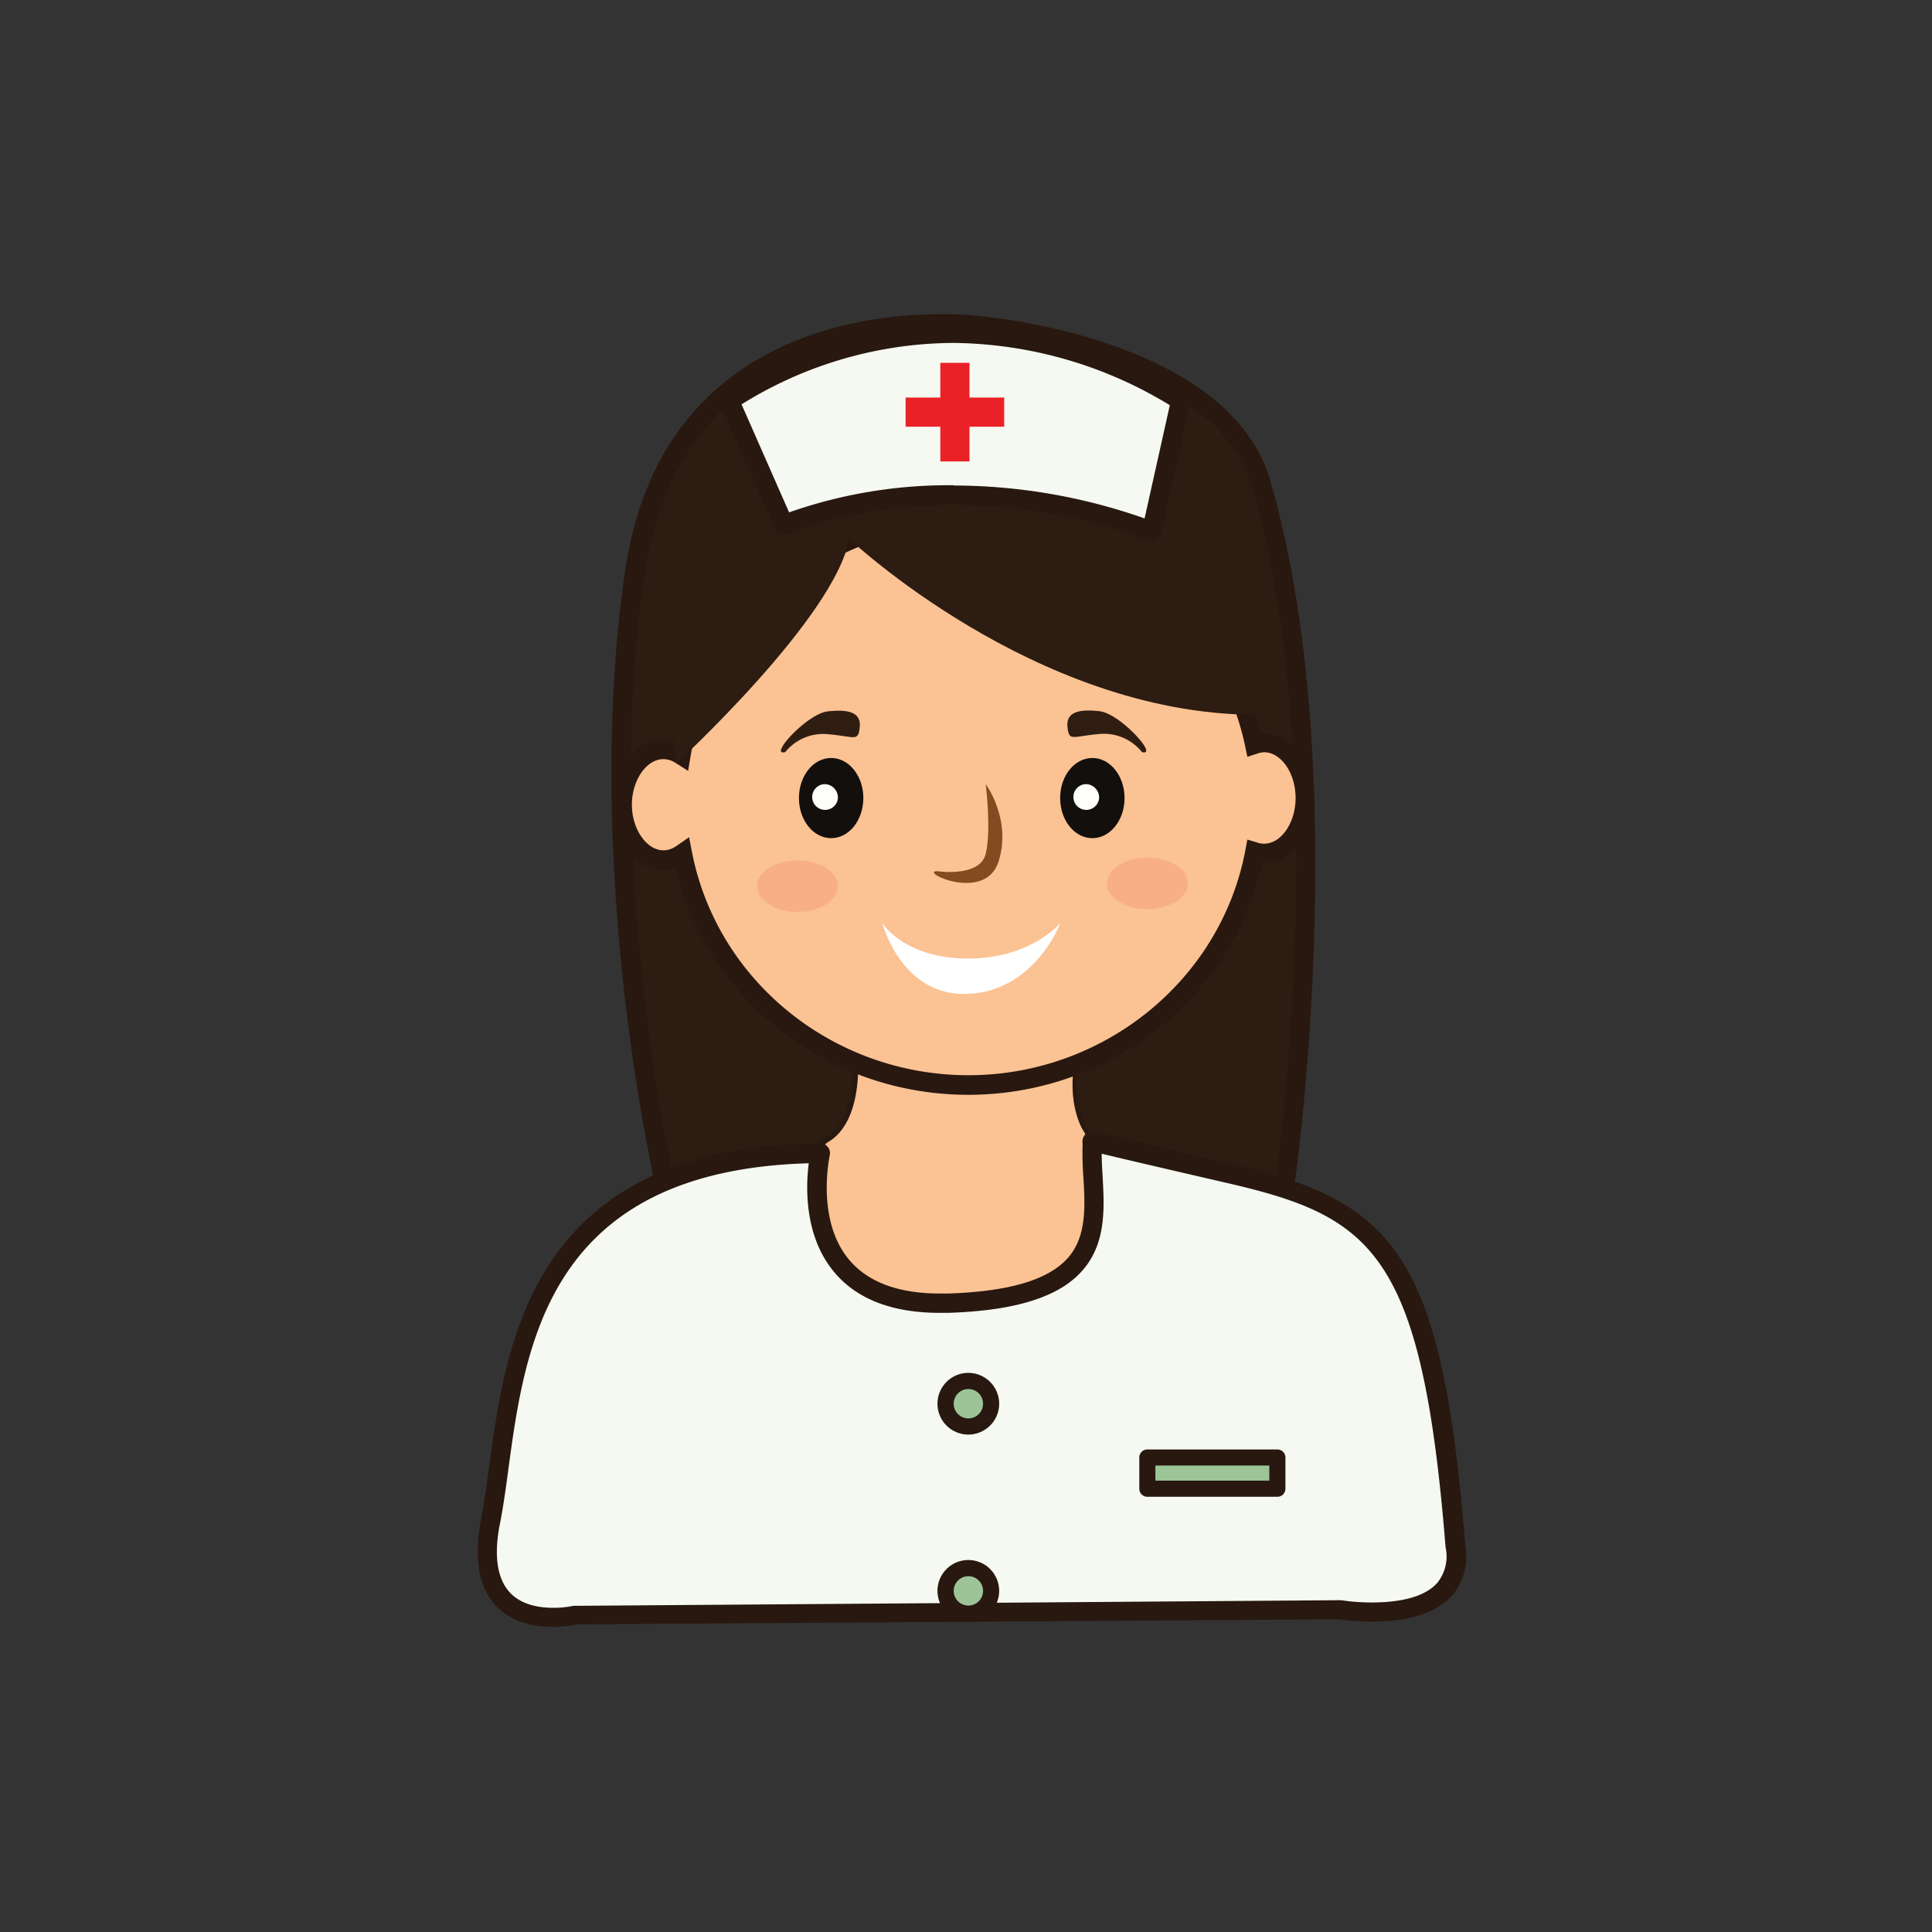 <svg id="nurse" xmlns="http://www.w3.org/2000/svg" viewBox="0 0 300 300"><rect x="0" y="0" width="300" height="300" fill="#333333" stroke="none"/><defs><style>.cls-1{fill:#2c1c11;}.cls-2{fill:#281810;}.cls-3{fill:#fbc293;}.cls-4{fill:#130f0d;}.cls-5{fill:#fffff9;}.cls-6{fill:#834b1f;}.cls-7{opacity:0.7;}.cls-8{fill:#f8a780;}.cls-9{fill:#fff;}.cls-10{fill:#301d11;}.cls-11,.cls-12{fill:#f5f9f1;}.cls-12{fill-rule:evenodd;}.cls-13{fill:#ea2227;}.cls-14{fill:#9cc496;}</style></defs><title>nurse</title><path class="cls-1" d="M153,50.7S105.12,43.62,98.53,89s4.39,93.28,4.39,93.28-2.44,4.63,16.36,1.95,80.08.84,80.08.84,9.77-64.81-3.66-110.47C189.36,54.12,153,50.7,153,50.7Z"/><path class="cls-2" d="M200.65,186.68l-1.37-.08c-.32,0-32.37-1.85-56.9-1.85-10.57,0-18.27.34-22.89,1a73.77,73.77,0,0,1-9.93.85c-4.37,0-6.86-.76-7.84-2.38a2.69,2.69,0,0,1-.35-2c-1-4.72-10.57-50.44-4.33-93.43,5.24-36.12,36-40,49-40a52.55,52.55,0,0,1,7.14.42c1.44.13,37.37,3.74,43.94,25,13.37,45.47,3.81,110.48,3.71,111.13Zm-96.26-3.93c.31.23,1.49.84,5.17.84a69.29,69.29,0,0,0,9.51-.82c4.76-.68,12.6-1,23.31-1,21.71,0,49.25,1.42,55.69,1.77,1.28-9.54,8.31-67.27-3.81-108.46-6-19.29-41.07-22.83-41.43-22.86a52.79,52.79,0,0,0-6.77-.39c-35.33,0-44,23.46-46,37.44-6.47,44.62,4.27,92.25,4.38,92.72l.12.55Z"/><path class="cls-3" d="M132.85,164.33s.76,9.62-4.44,12.67-8.27,40.39-8.27,40.39l62.63,11.35-6.83-41-7.51-12.57s-2.48-4-1.08-10.87S132.8,158.84,132.85,164.33Z"/><path class="cls-2" d="M183.23,229.21,119.74,217.7l0-.34c.12-1.53,3.14-37.57,8.45-40.68,4.94-2.9,4.26-12.22,4.26-12.32a2,2,0,0,1,.64-1.43c2.35-2.37,11.29-3.61,18.91-3.61,2.95,0,12.77.23,15.19,3.2a2.16,2.16,0,0,1,.49,1.89c-1.34,6.61,1,10.56,1,10.6l7.56,12.7Zm-62.68-12.13,61.76,11.2-6.73-40.37-7.47-12.51c-.1-.17-2.54-4.25-1.13-11.14a1.45,1.45,0,0,0-.34-1.26c-1.47-1.81-7.07-2.93-14.61-2.93-8.56,0-16.46,1.46-18.37,3.39a1.26,1.26,0,0,0-.43.87c0,.38.72,9.86-4.63,13C124.52,179.72,121.43,206.5,120.55,217.08Z"/><path class="cls-3" d="M196.2,115.32a4.85,4.85,0,0,0-1.51.27c-4.14-20.24-22.41-35.49-44.35-35.49-22.51,0-41.12,16.07-44.6,37.11a5,5,0,0,0-2.73-.85c-3.53,0-6.39,3.85-6.39,8.6s2.86,8.61,6.39,8.61a5.11,5.11,0,0,0,2.92-1c4,20.44,22.33,35.91,44.41,35.91s40.59-15.61,44.46-36.18a4.72,4.72,0,0,0,1.4.23c3.53,0,6.39-3.86,6.39-8.61S199.73,115.32,196.2,115.32Z"/><path class="cls-2" d="M150.34,170c-21.73,0-40.55-14.69-45.47-35.21a6.23,6.23,0,0,1-1.86.29c-4.35,0-7.89-4.53-7.89-10.11s3.54-10.11,7.89-10.11a6.16,6.16,0,0,1,1.6.21c4.44-21.24,23.36-36.47,45.73-36.47,21.69,0,40.59,14.73,45.5,35.24h.36c4.36,0,7.9,4.53,7.9,10.11S200.41,134.21,196,134C191.34,155,172.38,170,150.34,170ZM107,130l.44,2.27c3.91,20.1,22,34.69,42.94,34.69s39.17-14.7,43-34.94l.31-1.65,1.6.48a3.27,3.27,0,0,0,1,.16c2.65,0,4.89-3.25,4.89-7.1s-2.24-7.1-4.89-7.1a3.34,3.34,0,0,0-1,.19l-1.6.52-.34-1.65C189.15,96,171.12,81.6,150.34,81.6c-21.55,0-39.68,15.08-43.11,35.85l-.38,2.25-1.92-1.22c-3.3-2.12-6.81,1.71-6.81,6.48s3.61,8.72,6.94,6.39Z"/><path class="cls-4" d="M134.06,123.92c0,3.45-2.23,6.23-5,6.23s-5-2.78-5-6.23,2.23-6.22,5-6.22S134.06,120.49,134.06,123.92Z"/><path class="cls-5" d="M130.11,123.93a2,2,0,1,1-2-2.17A2.09,2.09,0,0,1,130.11,123.93Z"/><path class="cls-4" d="M174.62,123.92c0,3.45-2.23,6.23-5,6.23s-5-2.78-5-6.23,2.23-6.22,5-6.22S174.62,120.49,174.62,123.92Z"/><path class="cls-5" d="M170.67,123.93a2,2,0,1,1-2-2.17A2.09,2.09,0,0,1,170.67,123.93Z"/><path class="cls-6" d="M145.59,135.28s6.56,1,7.47-2.69,0-10.83,0-10.83,4.07,5.46,2,12S142.46,135.22,145.59,135.28Z"/><g class="cls-7"><path class="cls-8" d="M130.11,137.6c0,2.22-2.81,4-6.28,4s-6.28-1.81-6.28-4,2.81-4,6.28-4S130.11,135.37,130.11,137.6Z"/></g><g class="cls-7"><path class="cls-8" d="M184.45,137.16c0,2.23-2.82,4-6.29,4s-6.28-1.8-6.28-4,2.81-4,6.28-4S184.45,134.94,184.45,137.16Z"/></g><path class="cls-9" d="M137,143.33s2.94,11.48,13.34,11,14.32-11,14.32-11-4.59,5.51-14.32,5.51C140.35,148.84,137,143.33,137,143.33Z"/><path class="cls-10" d="M121.94,116.78A7.58,7.58,0,0,1,128.5,114c4.3.37,4.75,1.23,5-1.09s-1.81-2.81-5-2.44S119.23,117.52,121.94,116.78Z"/><path class="cls-10" d="M177.32,116.78a7.58,7.58,0,0,0-6.56-2.81c-4.3.37-4.75,1.23-5-1.09s1.81-2.81,5-2.44S180,117.52,177.32,116.78Z"/><path class="cls-11" d="M127.38,179.05s-5.58,24.13,19.81,23.32c28.62-.91,21.72-15.25,22.45-25.14,0,0-2.62-.5,21.19,5S222.32,194.32,226,240.1c1.83,13.18-18,9.88-18,9.88l-118.66.79s-16.85,4-13.19-14.7S77.56,179.51,127.38,179.05Z"/><path class="cls-2" d="M85.87,252.63c-4,0-7.25-1.29-9.26-3.74-2.39-2.9-3-7.32-1.89-13.11.47-2.39.84-5.15,1.24-8.07,2.7-19.81,6.78-49.75,51.41-50.16a1.41,1.41,0,0,1,1.18.56,1.48,1.48,0,0,1,.29,1.28c0,.09-2.16,9.77,2.83,16,2.9,3.63,7.7,5.47,14.28,5.47l1.19,0c9.44-.3,15.51-2.07,18.57-5.41s2.78-8.06,2.52-12.64a48.29,48.29,0,0,1-.12-5.23,1.46,1.46,0,0,1,0-.59,1.51,1.51,0,0,1,1.49-1.29,2.2,2.2,0,0,1,.36,0,1.42,1.42,0,0,1,.35.11c.92.25,4.85,1.2,20.9,4.9,25.32,5.85,32.69,13.88,36.31,59.22a9.38,9.38,0,0,1-2,7.77c-3,3.39-8.38,4.11-12.41,4.11a36.35,36.35,0,0,1-5.17-.37l-118.39.79A19.08,19.08,0,0,1,85.87,252.63Zm39.72-72c-40.33,1.14-44,27.91-46.65,47.52-.4,3-.79,5.77-1.27,8.25-1,4.87-.53,8.44,1.27,10.62s4.76,2.64,6.93,2.64a15.42,15.42,0,0,0,3.17-.31,1.75,1.75,0,0,1,.33,0L208,248.48l.26,0a31.58,31.58,0,0,0,4.81.35c3.41,0,7.93-.53,10.14-3.08a6.54,6.54,0,0,0,1.26-5.47c-3.67-45.83-11.32-51.37-34-56.6-9.75-2.25-16.33-3.79-19.4-4.53,0,1.1.07,2.27.14,3.48.28,5,.6,10.58-3.3,14.84-3.64,4-10.4,6.06-20.69,6.39l-1.29,0c-7.55,0-13.15-2.23-16.64-6.63C124.82,191.63,125.14,184.06,125.59,180.59Z"/><path class="cls-1" d="M105,118.58s24.69-22.71,26.86-34.92c0,0,28.65,27.07,62.77,27.33,0,0-3.61-42.22-42.14-38.56S101.72,91,105,118.58Z"/><path class="cls-12" d="M121.71,81.5s24.55-11.07,57.12,1l4.51-20.26s-32.83-23.52-70.13,0Z"/><path class="cls-2" d="M178.83,84a1.58,1.58,0,0,1-.52-.09,86.86,86.86,0,0,0-30.17-5.52c-15.57,0-25.71,4.47-25.81,4.52a1.46,1.46,0,0,1-1.16,0,1.5,1.5,0,0,1-.84-.8l-8.49-19.3a1.5,1.5,0,0,1,.57-1.88A66,66,0,0,1,148,50.24,66.85,66.85,0,0,1,184.21,61a1.49,1.49,0,0,1,.6,1.55L180.3,82.78a1.53,1.53,0,0,1-.75,1A1.51,1.51,0,0,1,178.83,84Zm-30.69-8.61a89.69,89.69,0,0,1,29.59,5.11l3.92-17.58A65.62,65.62,0,0,0,148,53.25a62.65,62.65,0,0,0-32.85,9.54l7.38,16.77A74.78,74.78,0,0,1,148.14,75.35Z"/><polygon class="cls-13" points="155.93 61.73 150.54 61.73 150.54 56.34 146.01 56.34 146.01 61.73 140.62 61.73 140.62 66.26 146.01 66.26 146.01 71.65 150.54 71.65 150.54 66.26 155.93 66.26 155.93 61.73"/><path class="cls-14" d="M153.9,218a3.53,3.53,0,0,1-3.54,3.53h0a3.53,3.53,0,0,1-3.53-3.53h0a3.54,3.54,0,0,1,3.53-3.53h0A3.53,3.53,0,0,1,153.9,218Z"/><path class="cls-2" d="M150.36,222.76a4.79,4.79,0,1,1,4.79-4.79A4.79,4.79,0,0,1,150.36,222.76Zm0-7.07a2.28,2.28,0,1,0,2.29,2.28A2.28,2.28,0,0,0,150.36,215.69Z"/><path class="cls-14" d="M153.9,247a3.53,3.53,0,0,1-3.54,3.54h0a3.54,3.54,0,0,1-3.53-3.54h0a3.54,3.54,0,0,1,3.53-3.53h0A3.53,3.53,0,0,1,153.9,247Z"/><path class="cls-2" d="M150.36,251.82a4.79,4.79,0,1,1,4.79-4.79A4.79,4.79,0,0,1,150.36,251.82Zm0-7.07a2.28,2.28,0,1,0,2.29,2.28A2.28,2.28,0,0,0,150.36,244.75Z"/><rect class="cls-14" x="178.16" y="226.32" width="20.19" height="4.85"/><path class="cls-2" d="M198.35,232.42H178.16a1.25,1.25,0,0,1-1.25-1.25v-4.85a1.25,1.25,0,0,1,1.25-1.25h20.19a1.25,1.25,0,0,1,1.25,1.25v4.85A1.25,1.25,0,0,1,198.35,232.42Zm-18.94-2.51H197.1v-2.34H179.41Z"/></svg>